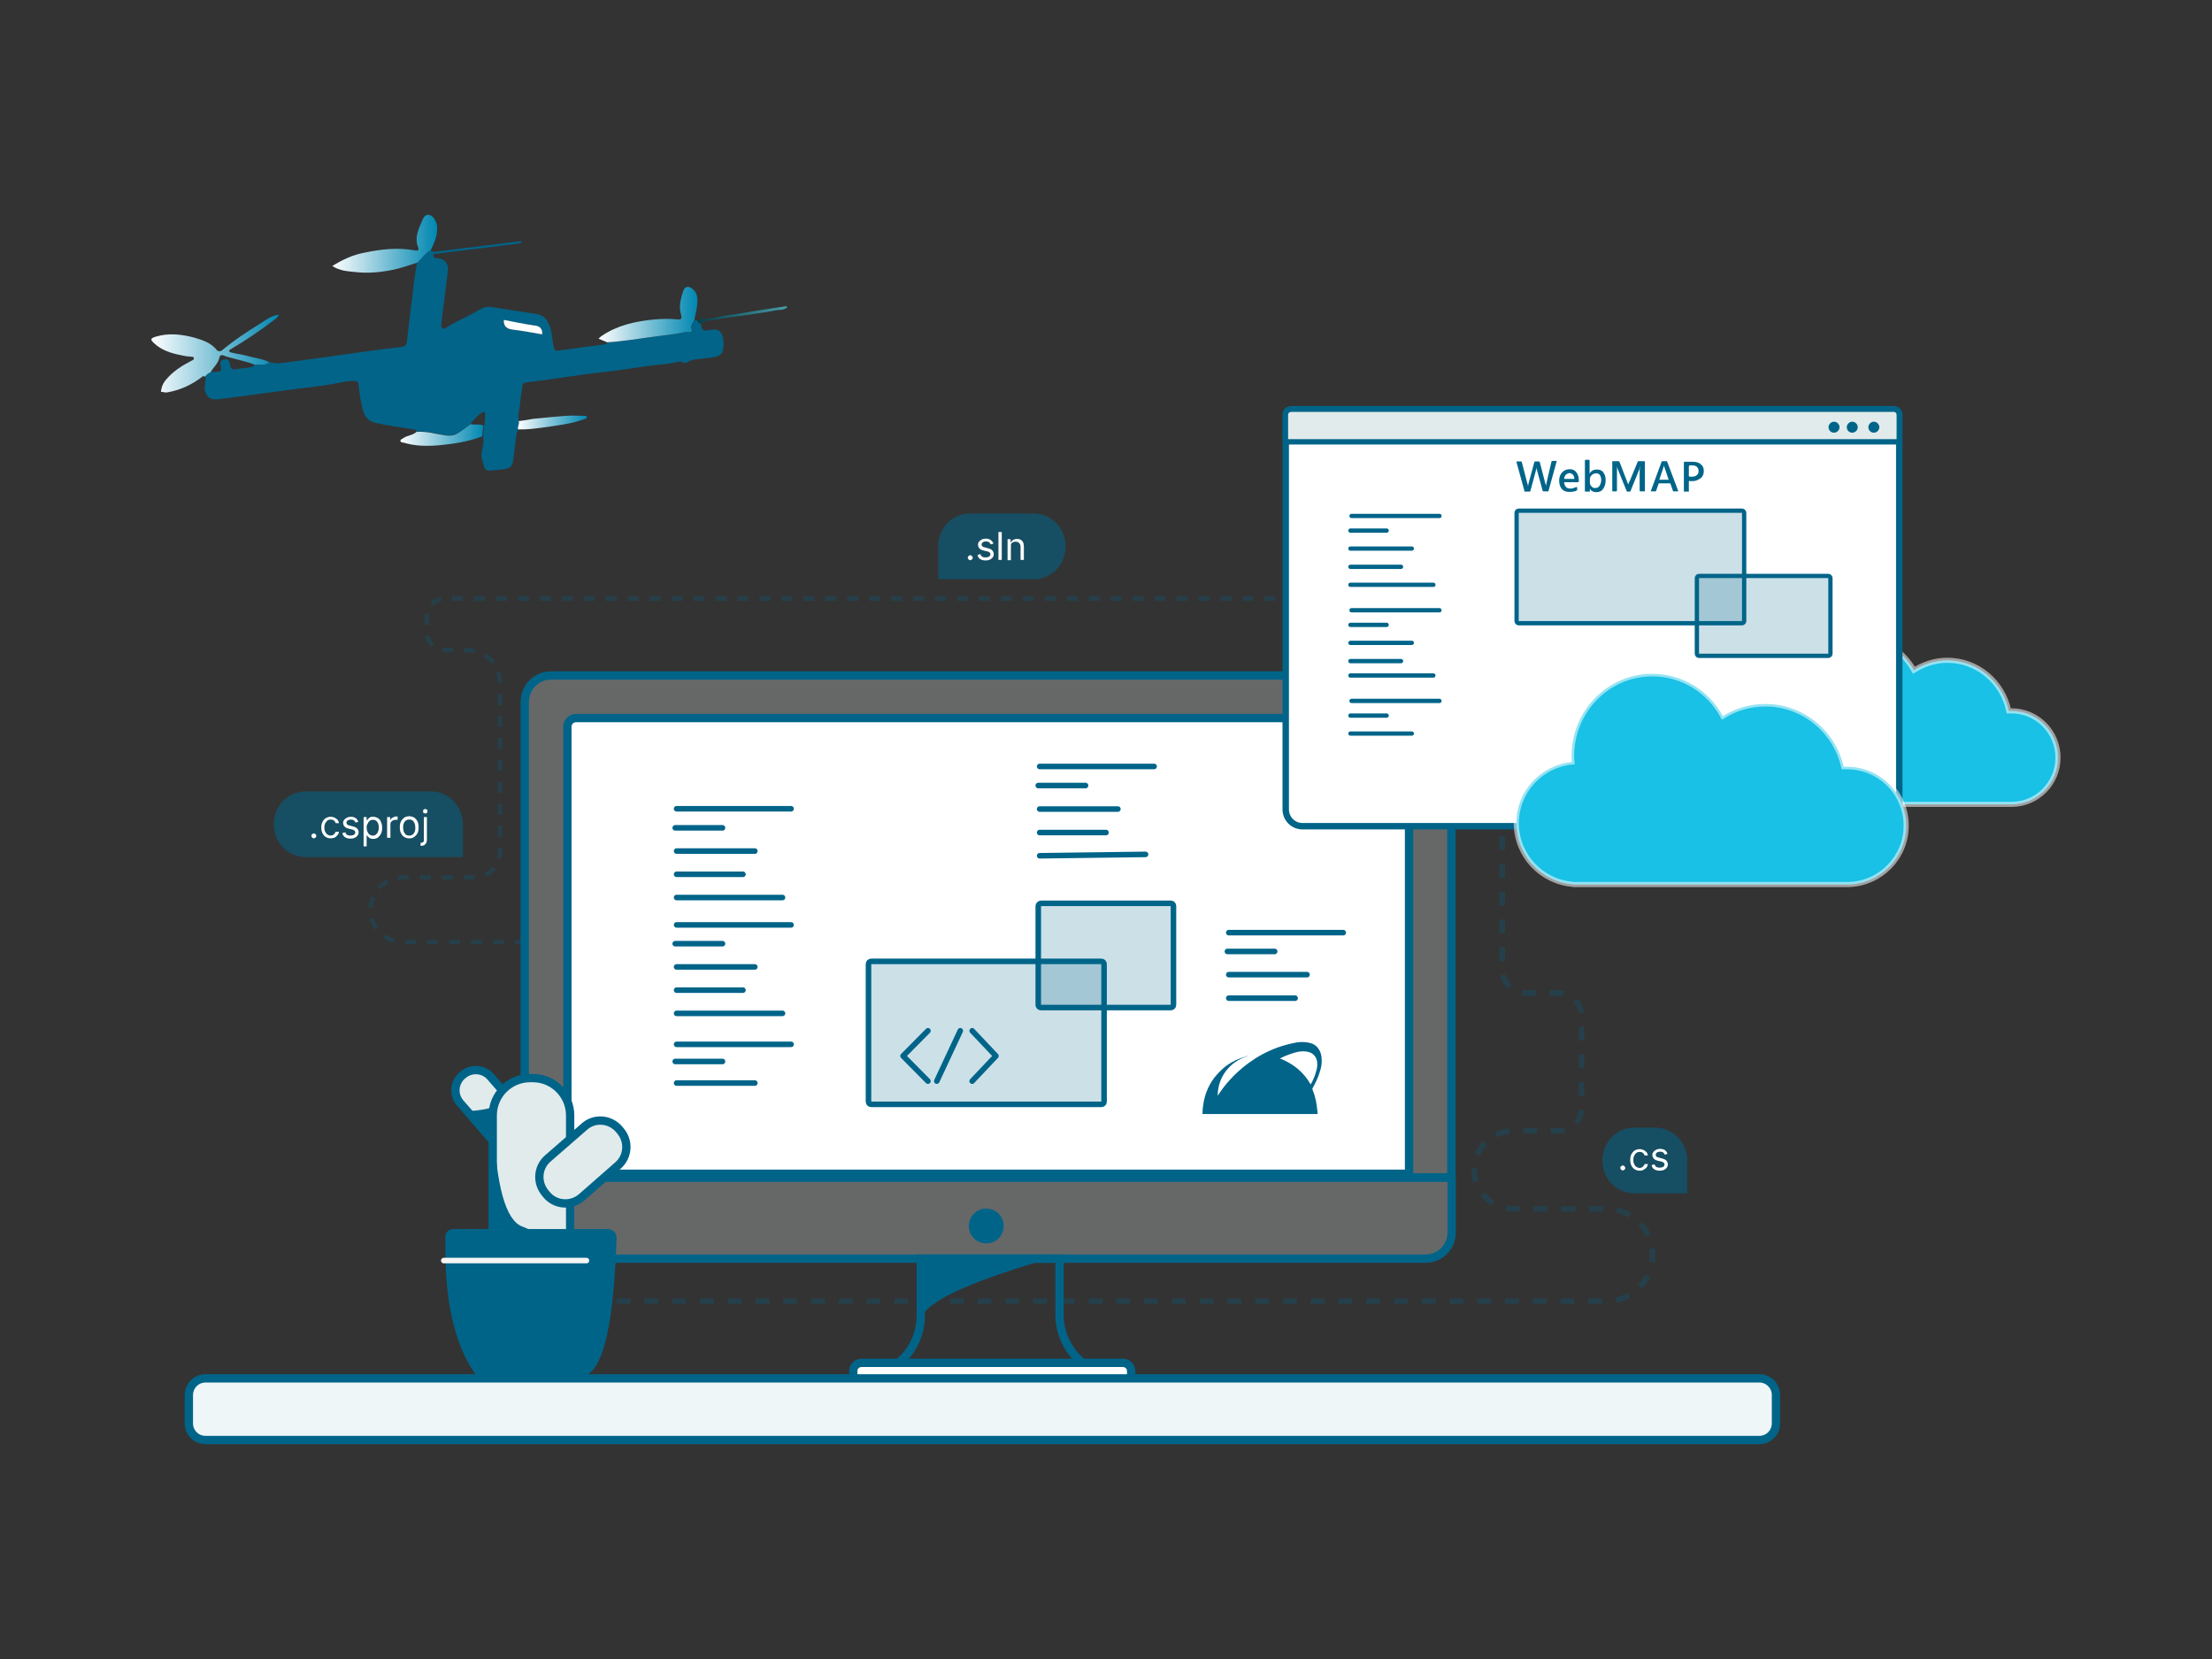 <?xml version="1.0" encoding="utf-8"?>
<!-- Generator: Adobe Illustrator 27.2.0, SVG Export Plug-In . SVG Version: 6.00 Build 0)  -->
<svg version="1.1" id="Layer_1" xmlns="http://www.w3.org/2000/svg" xmlns:xlink="http://www.w3.org/1999/xlink" x="0px" y="0px"
	 viewBox="0 0 800 600" style="enable-background:new 0 0 800 600;" xml:space="preserve">
<rect x="0" y="0" width="800" height="600" fill="#333333" stroke="none"/>
<style type="text/css">
	.st0{fill:#1890FF;}
	.st1{fill:#EFF6F7;fill-opacity:0.274;stroke:#006489;stroke-width:3.01;}
	.st2{fill:#FFFFFF;stroke:#006489;stroke-width:3.01;}
	.st3{fill:#006489;}
	.st4{fill:none;stroke:#006489;stroke-width:3.01;}
	.st5{fill:#006489;fill-opacity:0.2;stroke:#006489;stroke-width:2.007;}
	.st6{fill:none;stroke:#006489;stroke-width:2.007;stroke-linecap:round;stroke-linejoin:round;}
	.st7{fill:none;stroke:#006489;stroke-width:2.007;stroke-linecap:round;}
	
		.st8{opacity:0.72;fill:none;stroke:#006489;stroke-width:2.007;stroke-opacity:0.376;stroke-dasharray:5.02,5.02;enable-background:new    ;}
	.st9{fill:#E1EBEC;stroke:#006489;stroke-width:3.01;}
	.st10{fill:#006489;stroke:#006489;stroke-width:2.007;}
	.st11{fill:none;stroke:#F6F6F6;stroke-width:2.007;stroke-linecap:round;}
	.st12{fill:#EFF6F7;stroke:#006489;stroke-width:3.01;}
	.st13{opacity:0.56;fill:#006489;enable-background:new    ;}
	.st14{fill:#FFFFFF;}
	
		.st15{opacity:0.718;fill:none;stroke:#006489;stroke-width:1.589;stroke-opacity:0.376;stroke-dasharray:3.97,3.97;enable-background:new    ;}
	.st16{fill:#18C1E5;stroke:#FFFFFF;stroke-width:1.852;stroke-opacity:0.542;}
	.st17{fill:#FFFFFF;stroke:#006489;stroke-width:2.325;}
	.st18{fill:none;stroke:#006489;stroke-width:1.55;stroke-linecap:round;}
	.st19{fill:#006489;fill-opacity:0.201;stroke:#006489;stroke-width:1.55;}
	.st20{fill:#E1EBEC;stroke:#006489;stroke-width:1.937;}
	.st21{fill:#006489;stroke:#006489;stroke-width:0.969;}
	.st22{fill:url(#SVGID_1_);}
	.st23{fill:#026489;}
	.st24{fill:url(#SVGID_00000155115407163305874600000003961990992537173385_);}
	.st25{fill:url(#SVGID_00000024711712696121330670000007875075799354583687_);}
	.st26{fill:url(#SVGID_00000008114837615718750640000013706180054218466980_);}
	.st27{fill:url(#SVGID_00000173127502391740093150000010362916379098117261_);}
	.st28{fill:url(#SVGID_00000093894750969534124500000013894625310791590329_);}
	.st29{enable-background:new    ;}
</style>
<g>
	<g>
		<path class="st0" d="M250.1,289h40c1.7,0,3,1.3,3,3v2.4c0,1.7-1.3,3-3,3h-40c-1.7,0-3-1.3-3-3V292
			C247.1,290.4,248.4,289,250.1,289z"/>
		<path class="st1" d="M189.8,425.9H525v19.9c0,5.2-4.2,9.4-9.4,9.4H199.2c-5.2,0-9.4-4.2-9.4-9.4V425.9z"/>
		<path class="st1" d="M199.2,244.3h316.3c5.2,0,9.4,4.2,9.4,9.4v172.1H189.8v-172C189.8,248.6,194,244.3,199.2,244.3z"/>
		<path class="st2" d="M208.3,259.7h298.2c1.7,0,3.1,1.4,3.1,3.1v161.7H205.2V262.8C205.2,261.1,206.6,259.7,208.3,259.7z"/>
		<path class="st3" d="M356.7,449.7c3.5,0,6.3-2.8,6.3-6.3c0-3.5-2.8-6.3-6.3-6.3s-6.3,2.8-6.3,6.3
			C350.4,446.9,353.2,449.7,356.7,449.7z"/>
		<path class="st4" d="M358.1,455.2H333v20.6c0,12.5-10.3,22.6-23.1,22.6 M358.1,455.2h25.1v20.3c0,12.5,10.3,22.6,23.1,22.6"/>
		<path class="st2" d="M311.5,492.9h94.6c1.7,0,3,1.3,3,3v2.4c0,1.7-1.3,3-3,3h-94.5c-1.7,0-3-1.3-3-3v-2.4
			C308.5,494.3,309.9,492.9,311.5,492.9z"/>
		<path class="st5" d="M315.1,347.7h83.2c0.6,0,1,0.4,1,1v49.7c0,0.6-0.4,1-1,1h-83.2c-0.6,0-1-0.4-1-1v-49.7
			C314.1,348.1,314.5,347.7,315.1,347.7z"/>
		<path class="st5" d="M376.5,326.7h46.9c0.6,0,1,0.4,1,1v35.7c0,0.6-0.4,1-1,1h-46.9c-0.6,0-1-0.4-1-1v-35.7
			C375.5,327.2,376,326.7,376.5,326.7z"/>
		<path class="st6" d="M347.3,372.8l-8.5,18.2 M335.6,372.8l-9,9.1l9,9.1 M351.6,372.8l8.6,9.1l-8.6,9.1"/>
		<path class="st7" d="M244.7,292.5h41.4 M244.7,307.8H273 M244.7,324.6H283 M244.7,316.2h24 M244.2,299.4h17.1"/>
		<path class="st7" d="M244.7,334.5h41.4 M244.7,349.7H273 M244.7,366.5H283 M244.7,358.1h24 M244.2,341.3h17.1"/>
		<path class="st7" d="M244.7,377.7h41.4 M244.7,391.7H273 M244.2,383.9h17.1"/>
		<path class="st7" d="M376,277.2h41.4 M376,292.6h28.3 M376,309.5l38.3-0.5 M376,301.1h24 M375.5,284.1h17.1"/>
		<path class="st7" d="M444.4,337.3h41.4 M444.4,352.5h28.3 M444.4,361h24 M443.9,344.1H461"/>
		<path class="st8" d="M543.3,272.3v78.4c0,4.6,3.7,8.4,8.4,8.4h11.9c4.6,0,8.4,3.8,8.4,8.4v33.1c0,4.6-3.7,8.4-8.4,8.4h-16.3
			c-7.8,0-14.1,6.3-14.1,14.1s6.3,14.1,14.1,14.1H581c9.2,0,16.7,7.5,16.7,16.7c0,9.2-7.5,16.7-16.7,16.7H217.7"/>
		<path class="st9" d="M167.1,389l0.4-0.3c2.9-2.5,7.4-2.2,9.9,0.7l18.8,21.6c2.5,2.9,2.2,7.4-0.7,9.9l-0.4,0.3
			c-2.9,2.5-7.4,2.2-9.9-0.7l-18.8-21.6C163.9,396,164.2,391.6,167.1,389z"/>
		<path class="st9" d="M191.7,389.9h1c7.5,0,13.5,6.1,13.5,13.5v50.9c0,7.5-6.1,13.5-13.5,13.5h-1c-7.5,0-13.5-6.1-13.5-13.5v-50.9
			C178.2,395.9,184.3,389.9,191.7,389.9z"/>
		<path class="st3" d="M177.5,400.7c-4.4,1-7,1.2-7.8,0.9c-0.8-0.4,1.8,2.5,7.8,8.6V400.7z M178.5,406.2
			c0.9,22.7,4.4,35.2,10.4,37.4s2.5,2.5-10.4,0.8V406.2z"/>
		<path class="st9" d="M223.9,408.4l0.4,0.5c3.3,3.8,2.9,9.5-0.9,12.7l-13,11.4c-3.8,3.3-9.5,2.9-12.7-0.9l-0.4-0.5
			c-3.3-3.8-2.9-9.5,0.9-12.7l13.1-11.4C214.9,404.2,220.6,404.6,223.9,408.4z"/>
		<path class="st10" d="M164,445.5h55.9c1.1,0,2.1,0.9,2.1,2.1v0.1c-1,29.8-4.5,46.1-10.5,48.8c-9.3,4.1-21.2,1.3-38.7,0
			c-7.6-10.7-11.2-27-10.7-48.9C161.9,446.4,162.8,445.5,164,445.5z"/>
		<path class="st11" d="M160.5,455.9h51.6"/>
		<path class="st12" d="M74.3,498.5h562c3.3,0,6,2.7,6,6v10.3c0,3.3-2.7,6-6,6h-562c-3.3,0-6-2.7-6-6v-10.2
			C68.3,501.2,71,498.5,74.3,498.5z"/>
		<path class="st13" d="M373.8,185.7h-23c-6.4,0-11.5,5.3-11.5,11.9v11.9h34.6c6.4,0,11.5-5.3,11.5-11.9S380.2,185.7,373.8,185.7z"
			/>
		<path class="st14" d="M350.9,202.6c-0.2,0-0.5-0.1-0.6-0.3c-0.2-0.2-0.3-0.4-0.3-0.6s0.1-0.5,0.3-0.6c0.2-0.2,0.4-0.3,0.6-0.3
			c0.2,0,0.5,0.1,0.6,0.3c0.2,0.2,0.3,0.4,0.3,0.6c0,0.2,0,0.3-0.1,0.4c-0.1,0.1-0.2,0.2-0.3,0.3
			C351.2,202.6,351.1,202.6,350.9,202.6z M359.3,196.6l-1,0.3c-0.1-0.2-0.2-0.3-0.3-0.5c-0.1-0.2-0.3-0.3-0.5-0.4
			c-0.2-0.1-0.5-0.2-0.8-0.2c-0.5,0-0.9,0.1-1.2,0.3c-0.3,0.2-0.5,0.5-0.5,0.8c0,0.3,0.1,0.5,0.3,0.7c0.2,0.2,0.5,0.3,1,0.4l1.1,0.3
			c0.7,0.2,1.2,0.4,1.5,0.8c0.3,0.3,0.5,0.8,0.5,1.3c0,0.4-0.1,0.8-0.4,1.2c-0.2,0.3-0.6,0.6-1,0.8c-0.4,0.2-1,0.3-1.6,0.3
			c-0.8,0-1.4-0.2-1.9-0.5c-0.5-0.3-0.8-0.8-1-1.5l1.1-0.3c0.1,0.4,0.3,0.7,0.6,0.9c0.3,0.2,0.7,0.3,1.2,0.3c0.5,0,1-0.1,1.3-0.3
			c0.3-0.2,0.5-0.5,0.5-0.8c0-0.3-0.1-0.5-0.3-0.7c-0.2-0.2-0.5-0.3-0.9-0.4l-1.3-0.3c-0.7-0.2-1.2-0.4-1.5-0.8
			c-0.3-0.3-0.5-0.8-0.5-1.3c0-0.4,0.1-0.8,0.4-1.1c0.2-0.3,0.6-0.6,1-0.8c0.4-0.2,0.9-0.3,1.4-0.3c0.8,0,1.3,0.2,1.8,0.5
			C358.8,195.7,359.1,196.1,359.3,196.6z M362.3,192.4v10.1h-1.2v-10.1H362.3z M365.6,198v4.6h-1.2v-7.6h1.1v1.2h0.1
			c0.2-0.4,0.4-0.7,0.8-0.9c0.4-0.2,0.8-0.4,1.4-0.4c0.5,0,1,0.1,1.3,0.3c0.4,0.2,0.7,0.5,0.9,0.9c0.2,0.4,0.3,1,0.3,1.6v4.8h-1.2
			v-4.7c0-0.6-0.2-1.1-0.5-1.4c-0.3-0.3-0.7-0.5-1.3-0.5c-0.4,0-0.7,0.1-1,0.2c-0.3,0.2-0.5,0.4-0.7,0.7
			C365.7,197.2,365.6,197.5,365.6,198z"/>
		<path class="st15" d="M190.2,340.7h-44.4c-6.5,0-11.8-5.3-11.8-11.7c0-6.5,5.3-11.7,11.8-11.7h25.8c5.1,0,9.2-4.1,9.2-9.1v-61.4
			c0-6.5-5.3-11.7-11.8-11.7h-8.1c-3.7,0-6.6-3-6.6-6.6V223c0-3.6,2.9-6.5,6.5-6.5h304.8"/>
		<path class="st13" d="M110.6,286.2h45.2c6.4,0,11.6,5.3,11.6,11.9V310h-56.8c-6.4,0-11.6-5.3-11.6-11.9S104.2,286.2,110.6,286.2z"
			/>
		<path class="st14" d="M113.5,303.2c-0.2,0-0.5-0.1-0.6-0.3c-0.2-0.2-0.3-0.4-0.3-0.6c0-0.2,0.1-0.5,0.3-0.6
			c0.2-0.2,0.4-0.3,0.6-0.3c0.2,0,0.5,0.1,0.6,0.3c0.2,0.2,0.3,0.4,0.3,0.6c0,0.2,0,0.3-0.1,0.4c-0.1,0.1-0.2,0.2-0.3,0.3
			C113.8,303.1,113.7,303.2,113.5,303.2z M119.6,303.2c-0.7,0-1.3-0.2-1.8-0.5c-0.5-0.3-0.9-0.8-1.2-1.4c-0.3-0.6-0.4-1.3-0.4-2
			c0-0.8,0.1-1.4,0.4-2c0.3-0.6,0.7-1.1,1.2-1.4c0.5-0.3,1.1-0.5,1.8-0.5c0.5,0,1,0.1,1.4,0.3c0.4,0.2,0.8,0.5,1.1,0.8
			c0.3,0.4,0.4,0.8,0.5,1.2h-1.2c-0.1-0.3-0.3-0.7-0.6-0.9c-0.3-0.3-0.7-0.4-1.2-0.4c-0.5,0-0.9,0.1-1.2,0.4c-0.3,0.2-0.6,0.6-0.8,1
			c-0.2,0.4-0.3,0.9-0.3,1.5c0,0.6,0.1,1.1,0.3,1.5c0.2,0.4,0.5,0.8,0.8,1c0.3,0.2,0.7,0.4,1.2,0.4c0.3,0,0.6-0.1,0.8-0.2
			c0.2-0.1,0.5-0.3,0.6-0.5c0.2-0.2,0.3-0.4,0.4-0.7h1.2c-0.1,0.4-0.2,0.9-0.5,1.2c-0.3,0.4-0.6,0.6-1,0.9
			C120.6,303.1,120.1,303.2,119.6,303.2z M129.6,297.2l-1,0.3c-0.1-0.2-0.2-0.3-0.3-0.5c-0.1-0.2-0.3-0.3-0.5-0.4
			c-0.2-0.1-0.5-0.2-0.8-0.2c-0.5,0-0.9,0.1-1.2,0.3c-0.3,0.2-0.5,0.5-0.5,0.8c0,0.3,0.1,0.5,0.3,0.7c0.2,0.2,0.5,0.3,1,0.4l1.1,0.3
			c0.7,0.2,1.2,0.4,1.5,0.8c0.3,0.3,0.5,0.8,0.5,1.3c0,0.4-0.1,0.8-0.4,1.2c-0.2,0.3-0.6,0.6-1,0.8c-0.4,0.2-1,0.3-1.6,0.3
			c-0.8,0-1.4-0.2-1.9-0.5c-0.5-0.3-0.8-0.8-1-1.5l1.1-0.3c0.1,0.4,0.3,0.7,0.6,0.9c0.3,0.2,0.7,0.3,1.2,0.3c0.5,0,1-0.1,1.3-0.3
			c0.3-0.2,0.5-0.5,0.5-0.8c0-0.3-0.1-0.5-0.3-0.7c-0.2-0.2-0.5-0.3-0.8-0.4l-1.3-0.3c-0.7-0.2-1.2-0.4-1.5-0.8
			c-0.3-0.3-0.5-0.8-0.5-1.3c0-0.4,0.1-0.8,0.4-1.1c0.2-0.3,0.6-0.6,1-0.8c0.4-0.2,0.9-0.3,1.4-0.3c0.8,0,1.3,0.2,1.8,0.5
			C129.1,296.2,129.4,296.7,129.6,297.2z M131.5,305.9v-10.4h1.1v1.2h0.1c0.1-0.1,0.2-0.3,0.4-0.5c0.2-0.2,0.4-0.4,0.7-0.6
			c0.3-0.2,0.7-0.2,1.2-0.2c0.6,0,1.2,0.2,1.7,0.5c0.5,0.3,0.9,0.8,1.1,1.4c0.3,0.6,0.4,1.3,0.4,2.1c0,0.8-0.1,1.5-0.4,2.1
			c-0.3,0.6-0.7,1-1.1,1.4c-0.5,0.3-1,0.5-1.7,0.5c-0.5,0-0.9-0.1-1.2-0.2c-0.3-0.2-0.5-0.4-0.7-0.6c-0.2-0.2-0.3-0.4-0.4-0.5h-0.1
			v4H131.5z M132.6,299.3c0,0.6,0.1,1.1,0.3,1.5c0.2,0.4,0.4,0.8,0.7,1c0.3,0.2,0.7,0.4,1.2,0.4c0.5,0,0.9-0.1,1.2-0.4
			c0.3-0.3,0.6-0.6,0.7-1c0.2-0.4,0.3-0.9,0.3-1.5c0-0.5-0.1-1-0.2-1.4c-0.2-0.4-0.4-0.8-0.7-1c-0.3-0.3-0.7-0.4-1.2-0.4
			c-0.5,0-0.9,0.1-1.2,0.4c-0.3,0.2-0.6,0.6-0.7,1C132.7,298.2,132.6,298.7,132.6,299.3z M140,303.1v-7.6h1.1v1.1h0.1
			c0.1-0.4,0.4-0.7,0.8-0.9c0.4-0.2,0.8-0.4,1.2-0.4c0.1,0,0.2,0,0.3,0c0.1,0,0.2,0,0.3,0v1.2c0,0-0.1,0-0.3,0c-0.1,0-0.3,0-0.4,0
			c-0.4,0-0.7,0.1-1,0.2c-0.3,0.2-0.5,0.4-0.7,0.6c-0.2,0.3-0.2,0.6-0.2,0.9v4.8H140z M148,303.2c-0.7,0-1.3-0.2-1.8-0.5
			c-0.5-0.3-0.9-0.8-1.2-1.4c-0.3-0.6-0.4-1.3-0.4-2.1c0-0.8,0.1-1.5,0.4-2.1c0.3-0.6,0.7-1,1.2-1.4c0.5-0.3,1.1-0.5,1.8-0.5
			c0.7,0,1.3,0.2,1.8,0.5c0.5,0.3,0.9,0.8,1.2,1.4c0.3,0.6,0.4,1.3,0.4,2.1c0,0.8-0.1,1.5-0.4,2.1c-0.3,0.6-0.7,1-1.2,1.4
			C149.3,303.1,148.7,303.2,148,303.2z M148,302.2c0.5,0,0.9-0.1,1.3-0.4c0.3-0.3,0.6-0.6,0.7-1.1c0.2-0.4,0.2-0.9,0.2-1.4
			c0-0.5-0.1-1-0.2-1.4c-0.2-0.4-0.4-0.8-0.7-1.1c-0.3-0.3-0.8-0.4-1.3-0.4c-0.5,0-0.9,0.1-1.3,0.4c-0.3,0.3-0.6,0.6-0.7,1.1
			c-0.2,0.4-0.2,0.9-0.2,1.4c0,0.5,0.1,1,0.2,1.4c0.2,0.4,0.4,0.8,0.7,1.1C147.1,302.1,147.5,302.2,148,302.2z M153.2,295.5h1.2v8.1
			c0,0.5-0.1,0.9-0.2,1.2c-0.2,0.3-0.4,0.6-0.7,0.8c-0.3,0.2-0.7,0.3-1.2,0.3c0,0-0.1,0-0.1,0c0,0-0.1,0-0.1,0v-1.1c0,0,0.1,0,0.1,0
			c0,0,0.1,0,0.1,0c0.4,0,0.6-0.1,0.8-0.3c0.2-0.2,0.2-0.5,0.2-0.9V295.5z M153.8,294.2c-0.2,0-0.4-0.1-0.6-0.2
			c-0.2-0.2-0.2-0.3-0.2-0.6c0-0.2,0.1-0.4,0.2-0.6c0.2-0.2,0.4-0.2,0.6-0.2c0.2,0,0.4,0.1,0.6,0.2c0.2,0.2,0.2,0.3,0.2,0.6
			c0,0.2-0.1,0.4-0.2,0.6C154.2,294.2,154,294.2,153.8,294.2z"/>
		<path class="st13" d="M591.1,407.8h7.5c6.4,0,11.6,5.3,11.6,11.9v11.9h-19.1c-6.4,0-11.6-5.3-11.6-11.9S584.7,407.8,591.1,407.8z"
			/>
		<path class="st14" d="M586.9,423.3c-0.2,0-0.5-0.1-0.6-0.3c-0.2-0.2-0.3-0.4-0.3-0.6c0-0.2,0.1-0.5,0.3-0.6
			c0.2-0.2,0.4-0.3,0.6-0.3c0.2,0,0.5,0.1,0.6,0.3c0.2,0.2,0.3,0.4,0.3,0.6c0,0.2,0,0.3-0.1,0.4c-0.1,0.1-0.2,0.2-0.3,0.3
			C587.3,423.2,587.1,423.3,586.9,423.3z M593,423.4c-0.7,0-1.3-0.2-1.8-0.5c-0.5-0.3-0.9-0.8-1.2-1.4c-0.3-0.6-0.4-1.3-0.4-2
			c0-0.8,0.1-1.5,0.4-2c0.3-0.6,0.7-1.1,1.2-1.4c0.5-0.3,1.1-0.5,1.8-0.5c0.5,0,1,0.1,1.4,0.3c0.4,0.2,0.8,0.5,1.1,0.8
			c0.3,0.4,0.4,0.8,0.5,1.2h-1.2c-0.1-0.3-0.3-0.7-0.6-0.9c-0.3-0.3-0.7-0.4-1.2-0.4c-0.5,0-0.9,0.1-1.2,0.4c-0.3,0.2-0.6,0.6-0.8,1
			c-0.2,0.4-0.3,0.9-0.3,1.5c0,0.6,0.1,1.1,0.3,1.5c0.2,0.4,0.5,0.8,0.8,1c0.3,0.2,0.7,0.4,1.2,0.4c0.3,0,0.6-0.1,0.8-0.2
			c0.2-0.1,0.5-0.3,0.6-0.5c0.2-0.2,0.3-0.4,0.4-0.7h1.2c-0.1,0.4-0.2,0.9-0.5,1.2c-0.3,0.4-0.6,0.6-1,0.8
			C594.1,423.3,593.6,423.4,593,423.4z M603.1,417.3l-1,0.3c-0.1-0.2-0.2-0.3-0.3-0.5c-0.1-0.2-0.3-0.3-0.5-0.4
			c-0.2-0.1-0.5-0.2-0.8-0.2c-0.5,0-0.9,0.1-1.2,0.3c-0.3,0.2-0.5,0.5-0.5,0.8c0,0.3,0.1,0.5,0.3,0.7s0.5,0.3,1,0.4l1.1,0.3
			c0.7,0.2,1.2,0.4,1.5,0.8c0.3,0.3,0.5,0.8,0.5,1.3c0,0.4-0.1,0.8-0.4,1.2c-0.2,0.3-0.6,0.6-1,0.8c-0.4,0.2-1,0.3-1.6,0.3
			c-0.8,0-1.4-0.2-1.9-0.5c-0.5-0.3-0.8-0.8-1-1.5l1.1-0.3c0.1,0.4,0.3,0.7,0.6,0.9c0.3,0.2,0.7,0.3,1.2,0.3c0.5,0,1-0.1,1.3-0.3
			c0.3-0.2,0.5-0.5,0.5-0.8c0-0.3-0.1-0.5-0.3-0.7c-0.2-0.2-0.5-0.3-0.8-0.4l-1.3-0.3c-0.7-0.2-1.2-0.4-1.5-0.8
			c-0.3-0.3-0.5-0.8-0.5-1.3c0-0.4,0.1-0.8,0.4-1.1c0.2-0.3,0.6-0.6,1-0.8c0.4-0.2,0.9-0.3,1.4-0.3c0.8,0,1.3,0.2,1.8,0.5
			C602.6,416.3,602.9,416.8,603.1,417.3z"/>
		<path class="st3" d="M332.3,455.2l44.7,0.7c-28.4,8.4-43,15.5-43.7,21.2C332.6,482.8,332.2,475.5,332.3,455.2z"/>
		<path class="st16" d="M672.4,230.6c8.5,0,15.8,4.7,19.8,11.8c3.5-2.2,7.6-3.6,12.1-3.6c10.9,0,20,7.8,22.2,18.3c0.3,0,0.6,0,1,0
			c9.3,0,16.8,7.6,16.8,16.9s-7.5,16.9-16.8,16.9c-0.1,0-0.2,0-0.4,0H727h-75.8h-0.1h-1.4c-0.3,0-0.6,0-0.9-0.1
			c-8.7-1.1-15.5-8.6-15.5-17.7c0-9.4,7.2-17.1,16.4-17.8c0-0.5,0-0.9,0-1.4C649.7,241,659.9,230.6,672.4,230.6z"/>
		<path class="st17" d="M467,148h217.9c1.1,0,2,0.9,2,2v148.8H471c-3.3,0-6-2.7-6-6.1V150C464.9,148.9,465.8,148,467,148z"/>
		<path class="st18" d="M488.8,186.6h31.8"/>
		<path class="st18" d="M488.4,198.4h22.2 M488.4,211.5h30 M488.4,205h18.3 M488.4,191.9h13.1 M488.8,220.7h31.8 M488.4,232.5h22.2
			 M488.4,244.3h30 M488.4,239.1h18.3 M488.4,226h13.1 M488.8,253.5h31.8 M488.4,265.3h22.2 M488.4,258.8h13.1"/>
		<path class="st19" d="M549.3,184.7H630c0.4,0,0.8,0.3,0.8,0.8v39.1c0,0.4-0.3,0.8-0.8,0.8h-80.7c-0.4,0-0.8-0.3-0.8-0.8v-39.1
			C548.5,185,548.8,184.7,549.3,184.7z"/>
		<path class="st19" d="M614.5,208.3h46.7c0.4,0,0.8,0.3,0.8,0.8v27.3c0,0.4-0.3,0.8-0.8,0.8h-46.7c-0.4,0-0.8-0.3-0.8-0.8v-27.3
			C613.7,208.6,614.1,208.3,614.5,208.3z"/>
		<path class="st20" d="M467,148h217.9c1.1,0,2,0.9,2,2v9.8h-222V150C464.9,148.9,465.8,148,467,148z"/>
		<path class="st21" d="M677.7,156c0.8,0,1.5-0.7,1.5-1.5s-0.7-1.5-1.5-1.5c-0.8,0-1.5,0.7-1.5,1.5S676.8,156,677.7,156z"/>
		<path class="st21" d="M669.9,156c0.8,0,1.5-0.7,1.5-1.5s-0.7-1.5-1.5-1.5c-0.8,0-1.5,0.7-1.5,1.5S669,156,669.9,156z"/>
		<path class="st21" d="M663.3,156c0.8,0,1.5-0.7,1.5-1.5s-0.7-1.5-1.5-1.5c-0.8,0-1.5,0.7-1.5,1.5S662.4,156,663.3,156z"/>
		<path class="st16" d="M597.6,243.7c11,0,20.6,6.2,25.5,15.3c4.5-2.8,9.7-4.4,15.4-4.4c13.8,0,25.3,9.7,28.3,22.7
			c0.4,0,0.8,0,1.2,0c11.8,0,21.4,9.5,21.4,21.3c0,11.5-9.2,20.9-20.7,21.3c-0.1,0-0.2,0-0.3,0h-0.3H668h-98.7c-0.2,0-0.5,0-0.7-0.1
			c-11.3-1-20.2-10.5-20.2-22.1c0-11.5,8.8-21,20.1-22.1c-0.1-0.8-0.1-1.6-0.1-2.4C568.5,256.9,581.5,243.7,597.6,243.7z"/>
		<g>
			
				<linearGradient id="SVGID_1_" gradientUnits="userSpaceOnUse" x1="1096.054" y1="-518.554" x2="1128.571" y2="-518.554" gradientTransform="matrix(-0.955 0.297 0.297 0.955 1484.736 278.441)">
				<stop  offset="0" style="stop-color:#489DA9"/>
				<stop  offset="1" style="stop-color:#00424E"/>
			</linearGradient>
			<path class="st22" d="M253.4,117c1.8-1.5,4-1.1,6-1.5c2.9-0.6,5.9-0.9,8.8-1.3c4-0.6,8-1.1,12-1.9c1.5-0.4,3.3,0.1,4.5-1.2
				c-0.1-0.1-0.1-0.2-0.1-0.4c-3.5,0.5-7,1.1-10.5,1.6c-3.8,0.6-7.6,1.3-11.4,1.8c-2.9,0.4-5.6,1.4-8.6,1.3
				c-0.8-0.1-1.3,0.3-1.9,0.8C252.4,117,253.2,116.7,253.4,117z"/>
			<path class="st23" d="M256.7,119.4c0.3-0.1,0.6-0.1,0.9-0.2c1.6-0.2,2.8,0.2,3.6,2c0.6,1.6,0.6,3.2,0.4,4.9
				c-0.2,1.5-1.1,2.5-2.6,2.9c-1.4,0.4-2.8,0.4-4.2,0.6c-2.1,0.4-4.3,0.1-6.2,1.4c-1.1,0.8-1.9-0.5-3.1-0.2
				c-2.4,0.6-4.9,0.9-7.4,1.1c-6.4,0.7-12.7,1.9-19.2,2.6c-9.6,1-19,2.7-28.5,3.8c-0.9,0.1-1.4,0.4-1.5,1.4
				c-0.2,2.1-0.7,4.2-0.8,6.3c-0.1,2.1-1.1,4.2-0.4,6.4c0.4,1.1-0.6,2-0.2,3c-0.6,0.6-0.7,1.3-0.8,2.1c-0.4,3-0.7,6-1.1,9
				c-0.2,1.6-1,2.9-2.8,3.1c-1.8,0.3-3.6,0.4-5.5,0.6c-0.9,0.1-1.8-0.2-2.1-1.1c-0.6-1.9-1.4-3.9-0.9-6.1c0.4-1.7,0.8-3.5,0.4-5.3
				c0.1-1.3,0.2-2.6,0.4-3.9c0.3-0.4,0.5-4.5,0.2-4.7c-0.1-0.1-0.3-0.1-0.5-0.1c-0.8,0.1-4.2,3.3-4.5,4.3c-1.5,1.1-3,2.3-4.6,3.3
				c-1.3,0.8-2.7,1-4.3,0.8c-3.6-0.5-7-1.6-10.7-1.3c-0.3-0.7-0.9-0.9-1.6-0.9c-4.3-0.6-8.7-1.3-13-2.2c-2.5-0.5-4-1.9-4.7-4.2
				c-0.9-3.1-1.4-6.3-1.7-9.5c-0.1-1.1-0.3-1.5-1.6-1.5c-2.3-0.1-4.5,0.5-6.7,0.9c-5.1,0.9-10.3,1.5-15.4,2.1
				c-9,1.2-18.1,2.5-27.1,3.6c-3,0.4-4.7-1.1-4.9-4.2c0-0.6,0.2-1.2,0.2-1.8c-0.1-0.8,0.6-1.6-0.1-2.3c0.6-0.6,1.1-1.3,2-1.5
				c1-0.1,2-0.1,3-0.2c1.1-0.1,0.9-0.9,0.8-1.6c-0.1-0.9-0.7-1.9,0.5-2.5c1.5-0.8,2.5-0.4,2.8,1.6c0.2,1.5,0.9,1.9,2.2,1.6
				c1.6-0.2,3.2-0.4,4.7-0.6c0.7-0.1,1.6-0.1,2-1c1.8-0.2,3.7,0.5,5.3-0.9c1.2,0.1,2.3,0.5,3.5,0.4c5.9-0.7,11.8-1.6,17.8-2.4
				c8.8-1.2,17.5-2.5,26.3-3.5c1.6-0.2,2.1-0.8,2.2-2.2c0.5-4.5,1-9,1.6-13.5c0.7-5,1-10,2.1-14.9c1.6-1.5,2.9-3.5,4.9-4.6
				c0.1,0.6,0.7,0.5,1.1,0.8c-0.3,0.2-0.2,0.5-0.1,0.8c-0.4,1.2,0.4,1.4,1.3,1.5c2.6,0.1,4.2,1.9,3.9,4.4c-0.8,6.4-1.6,13-2.4,19.4
				c-0.1,0.6-0.2,1.1,0.4,1.5c0.5,0.3,0.9,0.2,1.3-0.1c3.8-2.6,8.2-4.2,12.1-6.6c1.2-0.7,2.5-1.2,4-1c5.6,0.9,11.2,1.7,16.8,2.6
				c1.6,0.3,3,1.1,3.9,2.8c1.6,2.8,1.5,5.9,2.1,8.8c0.3,1.3,0.5,1.8,1.8,1.6c5.5-0.8,10.9-1.5,16.4-2.2c0.5-0.1,1.1-0.2,1.3-0.8
				c5.3-0.3,10.6-1.2,15.9-1.9c3-0.4,6.1-0.8,9.1-1.2c1.6-0.2,3.2-0.8,4.9-0.6c0.6,0.1,0.9-0.5,0.7-0.9c-0.6-1.3,0.3-2.3,0.9-3.3
				c0.5-0.2,0.9-0.1,1.2,0.4c0,0.7,0.8,0.4,1,0.8C254.1,119.7,254.1,119.7,256.7,119.4z M185.3,119.2c3.6,0.4,7.1,1.1,10.6,1.7
				c0.1,0,0.1-0.1,0.2-0.1c0.1-1.9-0.8-2.9-2.9-3.1c-3.7-0.5-7.3-1.2-11.1-1.9C182.1,118.1,183.2,119,185.3,119.2z"/>
			
				<linearGradient id="SVGID_00000062874060054923653780000007415836438147199886_" gradientUnits="userSpaceOnUse" x1="54.798" y1="471.875" x2="100.78" y2="471.875" gradientTransform="matrix(1 0 0 -1 0 600)">
				<stop  offset="0" style="stop-color:#FFFFFF"/>
				<stop  offset="0.575" style="stop-color:#6AB9D1"/>
				<stop  offset="1" style="stop-color:#0087B1"/>
			</linearGradient>
			<path style="fill:url(#SVGID_00000062874060054923653780000007415836438147199886_);" d="M74.1,136.2c0.6-0.6,1.1-1.3,2-1.5
				c1.1-1.9,2.9-3.3,3.3-5.6c0.2-0.7,0.9-0.8,1.6-0.5c0.9,0.4,1.9,0.6,2.9,0.9c2.8,0.8,5.6,1.3,8.2,2.4c1.8-0.2,3.7,0.5,5.3-0.9
				c-2.5-1.3-5.3-1.5-8-2.3c-1.8-0.5-3.6-0.7-5.3-1.1c-0.5-0.1-1.1-0.2-1.2-0.6c-0.1-0.5,0.5-0.6,0.9-0.9
				c5.4-3.2,10.5-6.7,15.5-10.5c0.6-0.4,1.2-0.9,1.6-1.8c-2.8,0.3-4.8,2-6.9,3.3c-4.7,2.9-9.4,6-13.7,9.6c-0.6,0.5-1.4,0.4-1.8,0
				c-2-2.6-4.9-3.6-7.9-4.5c-4.7-1.3-9.6-1.9-14.4-0.4c-1.8,0.6-1.9,1-0.5,2.3c2.3,2.2,5.2,3.3,8.1,4c1.7,0.4,3.4,0.8,5.2,0.9
				c0.5,0,1.1,0,1.1,0.6c0.1,0.5-0.5,0.7-0.9,0.9c-3.5,1.8-6.8,3.9-9.3,7c-0.6,0.7-1,1.5-1.3,2.3c-0.2,0.6-0.3,1.2-0.4,1.9
				c0.8,0,1.5,0.4,2.4,0.2c4.9-0.9,9.1-2.9,13-6C73.7,136.2,73.9,136.2,74.1,136.2z"/>
			
				<linearGradient id="SVGID_00000016764630294081866100000013278643857645256866_" gradientUnits="userSpaceOnUse" x1="120.178" y1="511.849" x2="158.096" y2="511.849" gradientTransform="matrix(1 0 0 -1 0 600)">
				<stop  offset="0" style="stop-color:#FFFFFF"/>
				<stop  offset="0.575" style="stop-color:#6AB9D1"/>
				<stop  offset="1" style="stop-color:#0087B1"/>
			</linearGradient>
			<path style="fill:url(#SVGID_00000016764630294081866100000013278643857645256866_);" d="M150.9,95c1.6-1.5,2.9-3.5,4.9-4.6
				c1.2-2.4,2.3-4.8,2.3-7.6c0-0.5,0-1.1-0.1-1.6c-0.5-1.6-1.3-3.3-3-3.5c-1.5-0.2-2.1,1.6-2.6,2.8c-1.3,2.9-2.5,5.9-1.1,9.1
				c0.2,0.5,0.1,1.2-1,1c-6.3-1.2-12.4-0.5-18.6,0.8c-4.2,0.8-7.8,2.5-11.5,4.8c2.7,1.8,5.6,1.9,8.4,2.2c4.5,0.5,9,0.1,13.4-0.8
				C145,97,148,95.9,150.9,95z"/>
			
				<linearGradient id="SVGID_00000161602050107628255250000017910622518994264734_" gradientUnits="userSpaceOnUse" x1="216.409" y1="486.281" x2="252.2" y2="486.281" gradientTransform="matrix(1 0 0 -1 0 600)">
				<stop  offset="0" style="stop-color:#FFFFFF"/>
				<stop  offset="0.575" style="stop-color:#6AB9D1"/>
				<stop  offset="1" style="stop-color:#0087B1"/>
			</linearGradient>
			<path style="fill:url(#SVGID_00000161602050107628255250000017910622518994264734_);" d="M219.6,123.8c5.3-0.3,10.6-1.2,15.9-1.9
				c3-0.4,6.1-0.8,9.1-1.2c1.6-0.2,3.2-0.8,4.9-0.6c0.6,0.1,0.9-0.5,0.7-0.9c-0.6-1.3,0.3-2.3,0.9-3.3c0.5-2.7,1.3-5.3,1.1-8.1
				c-0.1-1.3-0.6-2.3-1.6-3.2c-1.7-1.4-2.9-1.1-3.6,0.9c-0.9,2.8-1.6,5.7-0.6,8.6c0.5,1.6-0.9,1.5-1.5,1.4c-3-0.3-5.9-0.2-8.9,0.1
				c-6.6,0.7-12.8,2.1-18.4,5.9c-0.2,0.1-0.4,0.3-0.5,0.4c-0.2,0.2-0.4,0.3-0.6,0.6C217.5,122.9,218.6,123.4,219.6,123.8z"/>
			
				<linearGradient id="SVGID_00000133492469383958619260000000871804219755318927_" gradientUnits="userSpaceOnUse" x1="144.91" y1="442.686" x2="174.916" y2="442.686" gradientTransform="matrix(1 0 0 -1 0 600)">
				<stop  offset="0" style="stop-color:#FFFFFF"/>
				<stop  offset="0.575" style="stop-color:#6AB9D1"/>
				<stop  offset="1" style="stop-color:#0087B1"/>
			</linearGradient>
			<path style="fill:url(#SVGID_00000133492469383958619260000000871804219755318927_);" d="M170.2,153.4c-1.5,1.1-3,2.3-4.6,3.3
				c-1.3,0.8-2.7,1-4.3,0.8c-3.6-0.5-7-1.6-10.7-1.3c-1.3,1.3-3.3,1.2-4.8,2.3c-0.4,0.3-1,0.4-1,0.9c0.1,0.7,0.8,0.6,1.2,0.7
				c4.3,1.3,8.8,1.3,13.2,0.9c5.2-0.5,10.3-1.3,15.2-3.2c0.1-1.3,0.2-2.6,0.4-3.9C173.4,153.2,171.8,153.8,170.2,153.4z"/>
			
				<linearGradient id="SVGID_00000014631140945212351360000016942432149578467993_" gradientUnits="userSpaceOnUse" x1="187.297" y1="447.142" x2="212.34" y2="447.142" gradientTransform="matrix(1 0 0 -1 0 600)">
				<stop  offset="0" style="stop-color:#FFFFFF"/>
				<stop  offset="0.575" style="stop-color:#6AB9D1"/>
				<stop  offset="1" style="stop-color:#0087B1"/>
			</linearGradient>
			<path style="fill:url(#SVGID_00000014631140945212351360000016942432149578467993_);" d="M187.6,152.3c0.4,1.1-0.6,2-0.2,3
				c3.1,0.1,6.2-0.3,9.1-0.7c4.8-0.7,9.6-1.2,14.2-2.8c0.3-0.1,0.6-0.2,0.9-0.3c0.4-0.1,0.7-0.4,0.7-0.7c-0.1-0.4-0.5-0.4-0.9-0.4
				c-2.3,0-4.6-0.2-6.9,0c-3.9,0.3-7.9,0.7-11.8,1.1C191.1,151.8,189.4,152.1,187.6,152.3z"/>
			<path class="st3" d="M156.9,91.1c-0.3,0.2-0.2,0.5-0.1,0.8c3.7-0.5,7.4-0.9,11.1-1.4c4.4-0.5,8.7-1,13.1-1.6
				c2.5-0.4,5.1-0.4,7.6-1.1c0-0.2-0.1-0.4-0.1-0.6C177.8,88.5,167.4,89.8,156.9,91.1z"/>
			<path class="st14" d="M182.2,115.7c-0.1,2.3,1,3.2,3.1,3.5c3.6,0.4,7.1,1.1,10.6,1.7c0.1,0,0.1-0.1,0.2-0.1
				c0.1-1.9-0.8-2.9-2.9-3.1C189.6,117.2,185.9,116.4,182.2,115.7z"/>
		</g>
	</g>
	<g class="st29">
		<g>
			<path class="st3" d="M563,166.8l-3,10.9h-1.8c-0.2,0-0.3-0.2-0.3-0.3l-2-7.3c-0.2-0.3-0.2-0.8-0.2-1.1l0,0c0,0.3-0.2,0.8-0.2,1.1
				l-2,7.4c0,0.2-0.2,0.3-0.3,0.3h-1.8l-3-10.9h1.7c0.2,0,0.3,0.2,0.3,0.3l2,7.7c0.2,0.3,0.2,0.8,0.2,1.1l0,0c0-0.3,0.2-0.6,0.2-1.1
				l2.1-7.7c0-0.2,0.2-0.3,0.3-0.3h1.4c0.2,0,0.3,0.2,0.3,0.3l2,7.7c0.2,0.3,0.2,0.6,0.2,0.9l0,0c0-0.3,0.2-0.6,0.2-1.1l1.8-7.7
				c0-0.2,0.2-0.3,0.3-0.3H563L563,166.8L563,166.8z"/>
			<path class="st3" d="M575,176.7L575,176.7v1.1h-1.8v-11.2c0-0.2,0.2-0.3,0.3-0.3h1.1c0.2,0,0.3,0.2,0.3,0.3v4.7l0,0
				c0.6-1.1,1.5-1.5,2.7-1.5c0.9,0,1.8,0.3,2.3,1.1c0.6,0.8,0.8,1.7,0.8,2.7c0,1.4-0.3,2.3-0.9,3.2c-0.6,0.9-1.5,1.2-2.6,1.2
				C576.2,177.9,575.4,177.6,575,176.7z M575,173.6v0.9c0,0.6,0.2,1.1,0.6,1.4c0.3,0.5,0.8,0.6,1.4,0.6s1.2-0.3,1.5-0.8
				c0.3-0.5,0.6-1.2,0.6-2.1c0-0.8-0.2-1.4-0.5-1.8c-0.3-0.5-0.8-0.6-1.4-0.6s-1.1,0.2-1.5,0.6C575.1,172.3,575,172.9,575,173.6z"/>
			<path class="st3" d="M594.8,177.7h-1.5c-0.2,0-0.3-0.2-0.3-0.3v-6.7c0-0.6,0-1.2,0.2-2.1l0,0c-0.2,0.5-0.2,0.8-0.3,1.1l-3.2,7.9
				c0,0.2-0.2,0.2-0.3,0.2h-0.8c-0.2,0-0.3-0.2-0.3-0.2l-3.2-7.9c-0.2-0.3-0.2-0.6-0.3-1.1l0,0c0,0.5,0,1.1,0,2.1v6.7
				c0,0.2-0.2,0.3-0.3,0.3h-1.4v-10.9h2.3c0.2,0,0.3,0.2,0.3,0.2l2.7,7c0.2,0.6,0.3,0.9,0.5,1.2l0,0c0.2-0.6,0.3-1.1,0.5-1.2l2.9-7
				c0-0.2,0.2-0.2,0.3-0.2h2.3V177.7L594.8,177.7L594.8,177.7z"/>
			<path class="st3" d="M607,177.7h-1.7c-0.2,0-0.3-0.2-0.3-0.3l-0.8-2.3c0-0.2-0.2-0.3-0.3-0.3h-3.8c-0.2,0-0.3,0.2-0.3,0.3
				l-0.8,2.3c0,0.2-0.2,0.3-0.3,0.3h-1.7l3.9-10.6c0-0.2,0.2-0.3,0.3-0.3h1.5c0.2,0,0.3,0.2,0.3,0.3L607,177.7z M603.5,173.5
				l-1.5-4.4c0-0.2-0.2-0.3-0.2-0.8l0,0c0,0.3-0.2,0.5-0.2,0.8l-1.5,4.4H603.5z"/>
			<path class="st3" d="M610.8,174.2v3.6h-1.8v-10.5c0-0.2,0.2-0.3,0.3-0.3h2.9c1.2,0,2.3,0.3,2.9,0.9c0.8,0.6,1.1,1.4,1.1,2.4
				c0,1.1-0.3,2-1.1,2.6s-1.7,1.1-2.9,1.1h-1.1C610.9,173.8,610.8,173.9,610.8,174.2z M610.8,168.8v3.3c0,0.2,0.2,0.3,0.3,0.3h0.8
				c0.8,0,1.4-0.2,1.8-0.6c0.5-0.3,0.6-0.9,0.6-1.5c0-1.2-0.8-2-2.3-2h-0.9C610.9,168.3,610.8,168.5,610.8,168.8z"/>
			<path class="st3" d="M570.7,174.4h-5c0,0.8,0.3,1.2,0.6,1.7c0.5,0.5,1.1,0.6,1.8,0.6c0.6,0,1.2-0.2,1.8-0.5
				c0.3-0.2,0.5,0,0.5,0.3v0.8c-0.8,0.5-1.7,0.6-2.9,0.6c-1.1,0-2-0.3-2.7-1.1c-0.6-0.8-0.9-1.7-0.9-3c0-1.2,0.3-2.1,1.1-3
				c0.8-0.8,1.7-1.1,2.7-1.1c1.1,0,1.8,0.3,2.4,1.1c0.6,0.8,0.9,1.7,0.9,2.9v0.3C571,174.2,570.9,174.4,570.7,174.4z M569.4,173.2
				c0-0.6-0.2-1.1-0.5-1.5c-0.3-0.3-0.8-0.6-1.2-0.6c-0.5,0-0.9,0.2-1.4,0.6c-0.3,0.3-0.6,0.9-0.6,1.5H569.4z"/>
		</g>
	</g>
	<path class="st23" d="M477.4,387.4c0.4-1.3,0.7-2.7,0.6-4.1c0-1.8-0.5-3.4-1.8-4.8c-0.8-0.8-1.8-1.2-2.9-1.4
		c-1.4-0.3-2.8-0.3-4.2-0.1c-19.4,3.3-28.4,18.9-28.7,19.3l0,0c0,0,0,0,0-0.1c0-6.7,4.5-12.4,10.8-14.2c0,0,0-0.1,0.1-0.1
		c-0.3,0-0.4,0.1-0.7,0.2c-3.6,1-6.8,2.7-9.4,5.4c-3,2.9-5,6.6-5.8,10.7c-0.3,1.5-0.5,3.1-0.5,4.7h7.1h26.3h8.2c0-0.5,0-1.2-0.1-1.4
		c-0.2-2.5-0.7-5-1.7-7.4c-0.1-0.3-0.1-0.3,0-0.5C475.9,391.4,476.8,389.5,477.4,387.4z M474,392.2c-2.5-4.5-6.3-7.5-11.1-9.4
		c0.1-0.1,0.1-0.1,0.2-0.1c1.8-0.9,3.9-1.7,5.9-2.2c1.3-0.3,2.7-0.4,4-0.1c1.4,0.3,2.6,1.2,3.1,2.6c0.3,0.7,0.3,1.3,0.3,2
		c0,0.6,0,1.2-0.5,2.8C475.1,390.6,474,392.2,474,392.2z"/>
</g>
</svg>

